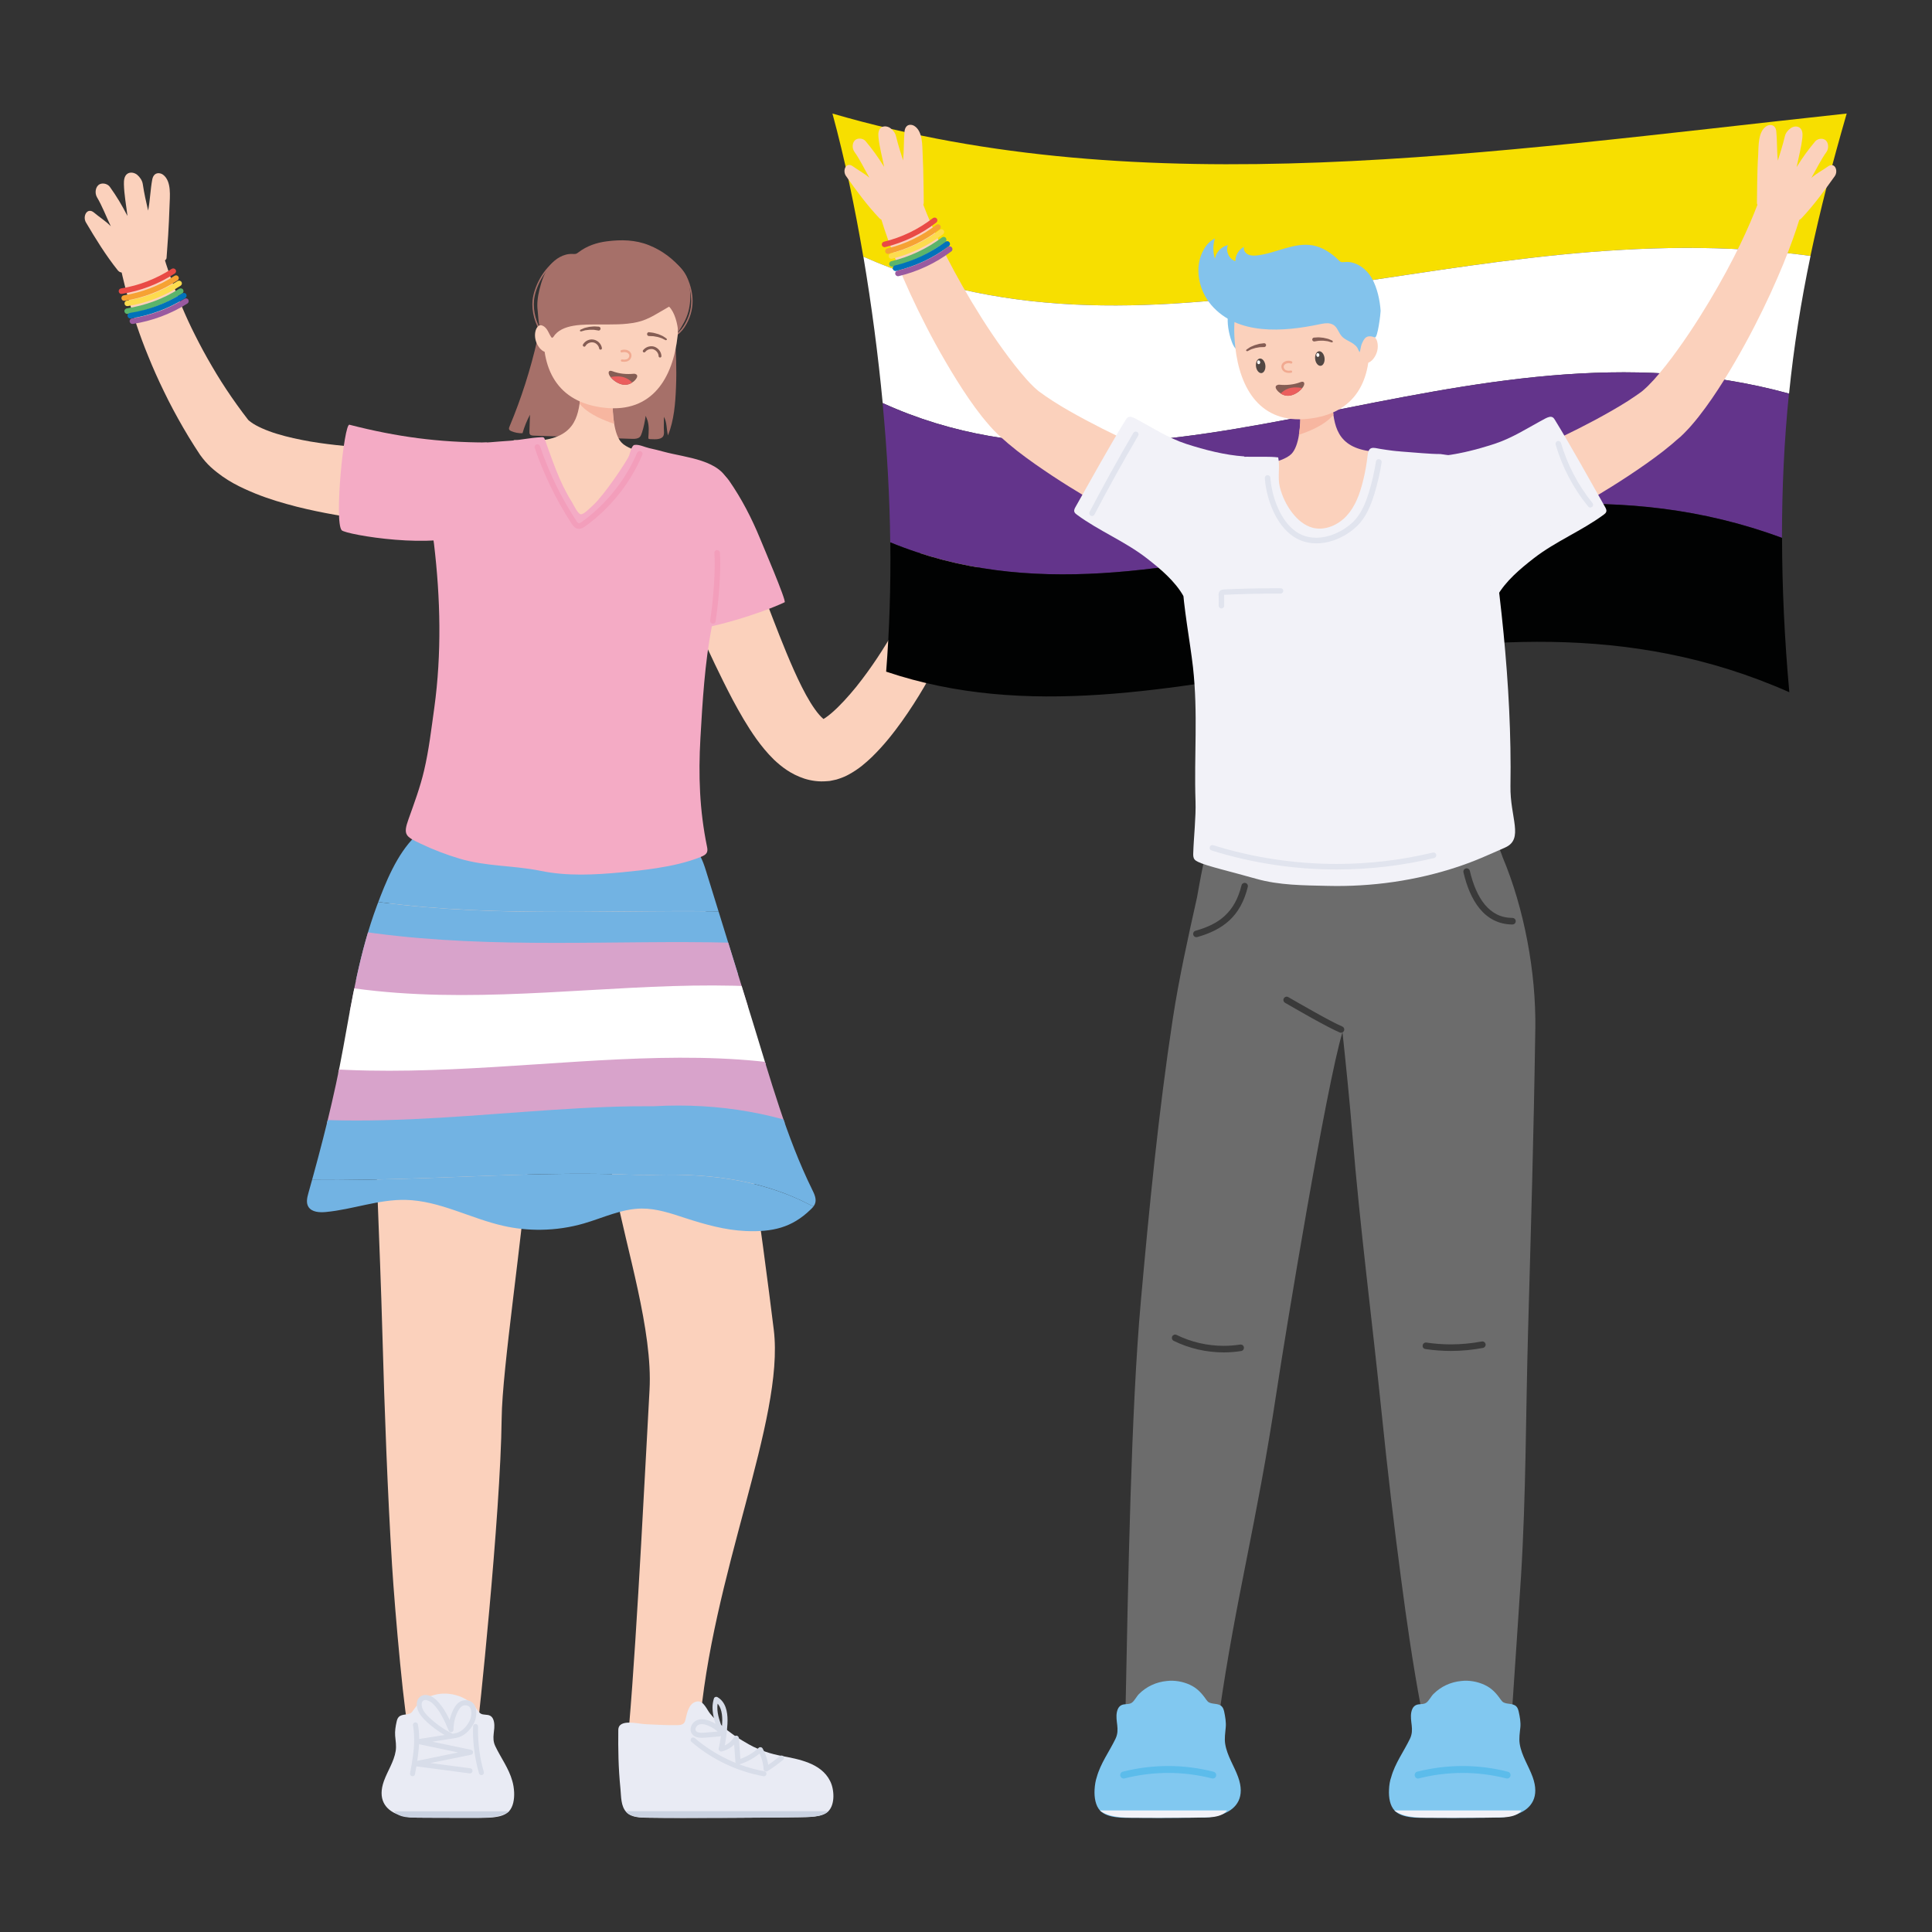 <?xml version="1.0" encoding="utf-8"?>
<!-- Generator: Adobe Illustrator 25.4.1, SVG Export Plug-In . SVG Version: 6.00 Build 0)  -->
<svg version="1.1" id="Capa_1" xmlns="http://www.w3.org/2000/svg" xmlns:xlink="http://www.w3.org/1999/xlink" x="0px" y="0px"
	 viewBox="0 0 2122 2122" style="enable-background:new 0 0 2122 2122;" xml:space="preserve">
<rect x="0" y="0" width="2122" height="2122" fill="#333333" stroke="none"/>
<style type="text/css">
	.st0{fill:#A67069;}
	.st1{fill:#FBD1BC;}
	.st2{clip-path:url(#SVGID_00000175284756466950040230000004695328423777538990_);fill:#72B3E3;}
	.st3{clip-path:url(#SVGID_00000175284756466950040230000004695328423777538990_);fill:#D8A3CB;}
	.st4{clip-path:url(#SVGID_00000175284756466950040230000004695328423777538990_);fill:#FFFFFF;}
	.st5{fill:#F7B6A0;}
	.st6{fill:#F4ABC5;}
	.st7{fill:#F1AA91;}
	.st8{fill:#855D54;}
	.st9{fill:#EB5E5D;}
	.st10{fill:#F39EBB;}
	.st11{fill:#E9EBF4;}
	.st12{fill:#CBD3E2;}
	.st13{fill:#D8DDE9;}
	.st14{fill:#E94A45;}
	.st15{fill:#F6A233;}
	.st16{fill:#FDDC4F;}
	.st17{fill:#5BB46B;}
	.st18{fill:#0072BA;}
	.st19{fill:#995AA0;}
	.st20{fill:#F7DF00;}
	.st21{fill:#FFFFFF;}
	.st22{fill:#63348B;}
	.st23{fill:#010202;}
	.st24{fill:#F2F2F8;}
	.st25{fill:#83C3EC;}
	.st26{fill:#6C6C6C;}
	.st27{fill:#3A3A3A;}
	.st28{fill:#524743;}
	.st29{fill:#81C8F0;}
	.st30{fill:#5CBCEB;}
	.st31{fill:#E1E4EE;}
</style>
<path class="st0" d="M734.7,285.4c8.8,5.9,15.5,12.2,19.5,21.9c3.2,7.8,4.9,15.5,5,23.2c0,9.4-2.6,18.7-8.6,28
	c-2.8,4.3-6.6,8-11.3,10.8l-0.3,1l1,0.3c5-2.9,9-6.7,11.9-11.2c6.1-9.4,8.8-19.1,8.8-28.8c0-7.9-1.8-15.9-5.1-23.8
	c-4.1-10.1-11.1-16.7-20-22.6l-1.1,0.2L734.7,285.4L734.7,285.4z"/>
<path class="st0" d="M613.2,284.1c-17,10.2-26.9,31.9-28.3,45.9c-0.1,1.4-0.2,2.9-0.2,4.3c0,12.8,4.9,26.6,13.2,36.1l1.1,0.1
	l0.1-1.1c-8-9.2-12.8-22.7-12.8-35.1c0-1.4,0.1-2.8,0.2-4.2c1.2-13.4,11.1-35,27.5-44.7l0.3-1L613.2,284.1L613.2,284.1z"/>
<path class="st0" d="M740.5,353.3l-150.3,19.6c-7.4,32.6-17.6,64.6-30.5,95.4c-0.5,1.1-0.9,2.3-0.5,3.3c0.4,1,1.4,1.5,2.3,1.9
	c3.9,1.7,8.2,2.5,12.4,2.3c2-7,4.8-13.9,8.2-20.3c-0.2,6.2-0.4,12.3-0.6,18.4c0,1.1-0.1,2.2,0.5,3.1c0.9,1.3,2.7,1.4,4.2,1.5
	c35.9,1.2,71.7,2.3,107.6,3.5c2.4,0.1,4.9,0.1,7.2-0.9c2.7-1.2,3.1-3.3,4.1-6c2-6,3.1-12.1,4.1-18.4c0.6,1.8,1.5,3.6,2.1,5.4
	c1.8,6.3,1.2,12.3,0.8,18.7l0.2,1.1l1.3,0.4c4.3,0,11.2,1.1,14.4-2.6c2-2.3,1.1-6.8,1.1-9.7c0.1-4.1,0.1-8.1,0.1-12.2
	c3.5,6.1,2.7,13.7,4.5,20.4c6.7-16.8,8.1-35.3,8.8-53.2c0.8-18.9,0-37.8-1.1-56.6C741.2,363.5,740.9,358.4,740.5,353.3z"/>
<path class="st1" d="M814.2,590.1c0,0,2.9,7.4,8.1,20.3c4.9,12.8,12,31.2,20.5,53.2c8.4,21.8,17.9,47.1,29.1,72.3
	c5.6,12.5,11.7,25.1,18.3,35.8c3.3,5.3,6.7,10.1,9.7,13.5c3,3.5,5.6,5.1,5.2,5.2c-0.1,0-1,0.1-1.5,0.2l-0.1,0l0,0
	c0.3,0-2.6,0.3-1.3,0.2l0.4,0l0.7-0.1l0.1,0c-0.6,0.1-1.2,0.2-1.8,0.4l-0.3,0.1c-0.2,0.1,0,0.2,0.5-0.1c2.3-0.8,7.2-4.2,11.6-8
	c9.2-7.9,18.5-18.3,27-28.7c16.9-21.1,31-43.1,41.9-62.3c10.9-19.3,18.6-36,23.5-47.7c4.8-11.7,7-18.4,7-18.4
	c4.5-14.2,19.6-22,33.8-17.5c13.7,4.3,21.4,18.6,17.9,32.3l-0.2,0.9c0,0-2.1,8.3-7,22.2c-4.8,13.9-12.5,33.2-23.4,55.4
	c-11,22.2-25,47.3-43.4,73.1c-9.3,12.9-19.4,25.9-32.8,39c-6.9,6.5-14.1,13.1-25.7,19.4c-2.9,1.6-6.3,3.1-10.2,4.4l-3.1,1
	c-1.5,0.4-3.1,0.7-4.6,1l-2,0.4l-0.4,0.1l-2,0.2l-1.6,0.1c-8.4,0.8-17.1-0.4-24.6-2.8c-15.2-5-25.4-13.3-33.3-20.7
	c-7.9-7.7-13.9-15.3-19.3-22.7c-10.6-14.9-18.6-29.2-26-42.9c-14.5-27.5-26-52.7-35.9-74.1c-9.8-21.1-18-38.8-23.8-51.1
	c-5.8-12.1-9.1-19.1-9.1-19.1l-0.1-0.2c-10.2-21.3-1.2-46.8,20.1-57c21.3-10.2,46.8-1.2,57,20.1
	C813.4,588.3,813.9,589.2,814.2,590.1z"/>
<path class="st1" d="M1009.3,598.7c1.1,7.9,2.3,15.9,3.4,23.8c0.1,0.8,0.2,1.6,0.7,2.2l1.4,1.1c4.3,2.5,9.9,3.8,14.6,5.5
	c10.7,3.8,21,3.8,32.2,3.9c1.4,0,2.8,0,4.2-0.5c2.8-1,4.4-3.9,5.8-6.6c9.3-17.2,18.3-33.4,26.7-50.4c3.4-6.9-2.6-17.1-9.8-10
	c-5.5,5.5-11.6,9.6-17.1,16.2c4.5-11.8,7.7-22.7,12.8-33c2.4-4.7,0.8-12-4.2-14c-3.8-1.5-8.8,0.3-10.9,3.8
	c-6.8,11.4-11.2,20.1-16.9,33.2c0.5-11.8,1.8-23.5,1.3-35c-0.2-4.1-0.9-8.8-4.4-11.1c-3.3-2.1-8-0.9-10.9,1.9
	c-2.8,2.8-5,6.5-5.3,10.5c-0.9,11.3-2.2,18.9-3.8,29.5c-3.1-11.6-4.3-23-7-33.6c-0.5-2.1-1.6-4.2-3.3-5.5c-2.6-1.9-6.5-1.1-8.9,1
	c-9.1,7.8-5.6,24.5-4.6,34.8C1006.4,577.4,1007.8,588.1,1009.3,598.7z"/>
<path class="st1" d="M186.2,226.3c0.3-10.3,2.5-27.2-7.1-34.4c-2.6-1.9-6.5-2.4-9-0.3c-1.7,1.4-2.5,3.6-2.9,5.7
	c-2,10.7-2.3,22.2-4.5,34c-2.4-10.4-4.2-18-5.9-29.2c-0.6-3.9-3.1-7.5-6.1-10.1c-3.1-2.5-7.8-3.4-11-1c-3.3,2.5-3.7,7.2-3.6,11.4
	c0.3,11.6,2.5,23.1,3.9,34.8c-6.6-12.7-11.6-21.1-19.3-31.9c-2.3-3.3-7.5-4.7-11.1-3c-4.8,2.3-5.8,9.7-3.1,14.3
	c5.8,9.8,9.8,20.5,15.2,31.9c-6-6.1-12.3-9.8-18.3-14.9c-7.6-6.5-13,4-9,10.7c10.7,18.1,21.7,36,34.8,52.4c1.3,1.6,2.6,2.5,4.7,2.6
	c11.2,0.5,22.9-2.3,33.2-6.8c4.5-2,10.1-3.8,14.1-6.6l1.3-1.2c0.4-0.7,0.5-1.5,0.5-2.3c0.6-8,1.1-16,1.7-24
	C185.3,247.8,185.9,237,186.2,226.3z"/>
<path class="st1" d="M849.9,1460.8c-11.5-93.9-42.6-324.9-66.1-422.2c-1.3-5.7-2.6-11.4-4.1-17c-4.5-16.9-7.2-34.1-11.1-51.1
	c-0.8-3.6-8.9-41.6-12.7-41.8c-84.1-3.3-168-9.7-251.7-19.1c-14.6-1.6-30.7-2.2-41.7,9c-10.8,11.1-17.6,23.2-22.4,37.6
	c-23.7,56.2-30.8,133-29.9,194.8c1.8,125.4,6.7,201.7,9.9,317.4c2.2,79.4,5.6,171.4,10.5,250.7c3,48.9,14.3,177.5,19.3,184.9
	c26.8,3.5,49,9.2,74-1.1c1.2-7.5,25.9-237.4,27.1-345.2c0.6-54.6,22.5-195.7,31-298.8c3.1-38,14.9-89.3,27.3-135.1
	c28.5,55.8,54.4,118.5,66.8,184.7c11.8,62.6,41,153.2,37.3,218.2c-3.5,61.8-13.6,266.5-22.3,367.1c-1.6,19.1,18.8,18.4,36.1,16.7
	c15.3-1.6,32.1,2.7,40.9-9.3C781,1730.3,861.9,1559.6,849.9,1460.8z"/>
<g>
	<defs>
		<path id="SVGID_1_" d="M594.3,1350.7c15.9-0.2,31.7-2.5,46.9-6.9c21.1-6.1,41.5-16.2,63.6-16.4c16.4-0.1,32.2,5.3,47.7,10.4
			c21.6,7,43.8,13.3,66.6,14.3c29,1.2,50.5-3.5,71.1-23.5c1.9-1.8,3.8-3.7,4.8-6.1c2.2-5.1-0.4-10.8-2.9-15.8
			c-28.5-57.9-46.2-122.6-65.2-183.9c-17.2-55.5-34.3-110.9-51.5-166.4c-3.3-10.6-8.1-24.7-19.7-29.3c-10.8-4.3-27.6,0.2-39.2-0.4
			c-53.3-2.7-106.6-6.5-159.7-11.4c-19.1-1.8-38.2-3.7-57.3-5.7c-15.2-1.6-32.1-2.2-43.5,9c-20.2,19.8-32.4,50.4-42,76.1
			c-18.8,50.4-27.5,103.4-37,155.9c-9.8,54.1-23.4,106.9-38.3,159.9c-1.4,5-2.7,10.7,0.1,15.1c3.7,5.8,12.2,6.3,19.2,5.6
			c29.5-2.8,58-14,87.7-13.3c37.4,0.9,71.2,20.5,107.6,28.6C566.6,1349.5,580.4,1350.9,594.3,1350.7z"/>
	</defs>
	<clipPath id="SVGID_00000036209095588615649110000006589537932353204653_">
		<use xlink:href="#SVGID_1_"  style="overflow:visible;"/>
	</clipPath>
	<path style="clip-path:url(#SVGID_00000036209095588615649110000006589537932353204653_);fill:#72B3E3;" d="M221.5,939.1
		c259.4,110.5,536,28.6,772.1,82.1c13-24.4,27.8-48.8,44.9-75.6c-265.1-10.3-547.4-11.4-834.8-109
		C211.9,869.7,217.7,904.8,221.5,939.1z"/>
	<path style="clip-path:url(#SVGID_00000036209095588615649110000006589537932353204653_);fill:#72B3E3;" d="M227,1038.3
		c244.4,99.3,513.3-15.1,732.8,56c9.7-24.8,20.9-48.9,33.8-73.1c-236.1-53.4-512.7,28.5-772.1-82.1
		C225.3,973.1,227.1,1006.4,227,1038.3z"/>
	<path style="clip-path:url(#SVGID_00000036209095588615649110000006589537932353204653_);fill:#D8A3CB;" d="M220.3,1072.3
		c244.4,99.3,513.3-15.1,732.8,56c9.7-24.8,20.9-48.9,33.8-73.1c-236.1-53.4-512.7,28.5-772.1-82.1
		C218.6,1007.1,220.4,1040.5,220.3,1072.3z"/>
	<path style="clip-path:url(#SVGID_00000036209095588615649110000006589537932353204653_);fill:#FFFFFF;" d="M221.8,1143.9
		c239,96.8,502.7-33.9,713.4,49.1c-29.2-11.5,53.8-80.7,24.6-89.1c-228-65.5-488.3,50.7-732.8-65.6
		C227,1075.2,225.2,1110.5,221.8,1143.9z"/>
	<path style="clip-path:url(#SVGID_00000036209095588615649110000006589537932353204653_);fill:#D8A3CB;" d="M206.4,1216.9
		c161.3,35.3,331.5,6.7,488.9,4.9c7.9-0.1,15.7-0.1,23.5-0.1c71.1-3.2,138.1,6.5,200.4,28.6c0.7-3.7,1.3-7.4,2.1-11
		c3.6-18.3,8.2-36.3,13.8-53.8c-210.8-65.7-474.4,33-713.4-34C218.3,1174.4,213.2,1196.1,206.4,1216.9z"/>
	<path style="clip-path:url(#SVGID_00000036209095588615649110000006589537932353204653_);fill:#72B3E3;" d="M181.1,1282.7
		c169,28.3,342.2,2,502.4,7.2c8,0.3,16,0.6,23.9,0.9c64.4-2.9,126.7,3.3,182.9,32.9c7.3,2.7,14.5,5.4,21.6,8.3
		c0.8-22.7,2.6-45.6,5.4-68.2c0.5-4.5,1.2-9,1.8-13.5C857,1223,790,1211.1,718.8,1215c-7.8,0-15.7,0-23.5,0.1
		c-157.4,2.3-327.7,37.5-488.9-6C199.6,1234.5,191.2,1258.7,181.1,1282.7z"/>
	<path style="clip-path:url(#SVGID_00000036209095588615649110000006589537932353204653_);fill:#72B3E3;" d="M145.5,1355.5
		c275.6-1.3,538.5-10.7,769,54.4c-2.7-24.4-3.3-51-2.5-77.9c-7.1-2.9-14.4-5.6-21.6-8.3c-56.3-29.5-118.6-35.7-182.9-32.9
		c-8-0.4-15.9-0.7-23.9-0.9c-160.3-5.2-333.5,21.1-502.4-7.2C171,1306.5,159.2,1330.1,145.5,1355.5z"/>
</g>
<path class="st1" d="M741.5,503.8c-1.1,10.1-14,20.9-19.3,30.1c-9.4,16.1-26.9,34.9-39.7,44.6c-21.9,16.5-41.3,14.5-63.8,3.7
	c-22.5-10.8-50-66.4-57.3-88.9c-0.9-2.8-1.5-6.4,0.8-8.3c0.9-0.8,2.1-1.7,3.3-1.6c57.8,5.5,67.6-17,71-39.5l0.1-0.6
	c1.1-7.3,1.5-14.5,2.6-20.9l36.3,3.9l-0.4,0.5l-0.1,0.2c-2,3.8-3,21.6-0.6,37.1l0.1,1l0.1,0.3c1.4,8.7,4,16.5,8.1,20.7
	C692.8,497.1,726.6,500.2,741.5,503.8z"/>
<path class="st5" d="M675.4,426.4l-0.4,0.5l-0.1,0.2c-2,3.8-3,21.6-0.6,37.1l0.1,1l0.1,0.3c-6.2-2.1-12.3-4.5-18.2-7.4
	c-6.9-3.5-14.2-8.1-19-13.8l-0.8-1c1.1-7.3,1.5-14.5,2.6-20.9L675.4,426.4z"/>
<path class="st6" d="M721.4,953.5c-12.8,2-25.8,3.4-38.5,4.6c-29.7,2.8-59.9,4.4-89.1-1.6c-29.7-6.1-59.6-4.6-89.3-13.5
	c-14.7-4.4-29-9.9-42.8-16.5c-16.2-7.7-19.2-9.5-13-26.8c6.3-17.6,12.8-35.1,17.1-53.4c5.3-22.5,8-46,11.2-68.8
	c8.2-59.7,6.8-120.3-0.3-180c-2.9-24-14.7-55.5-6.6-78.5c8-22.7,25-32.3,48.9-32.3c12.3,0,27.7-1.8,39.8-2.5
	c13.2-0.8,22.8-3.4,35.9-4c0.8,0,1.6-0.1,2.3,0.3c0.8,0.5,1.2,1.4,1.5,2.3c7.5,20.7,16,47.2,29.3,68c1.8,2.8,6.5,13.3,9.9,14
	c3.4,0.7,11.2-7.7,13.7-9.9c12.3-11.1,37.4-48.8,39.6-54.6c0.9-2.3,2.7-11.1,5.8-11.6c5.2-0.8,11.2,2.4,16.2,3.5
	c5.4,1.2,10.8,2.5,16.2,4c23.8,6.5,63.4,8.6,71.7,35.4c16.1,51.7-9.4,106.3-19.2,157.1c-7.6,39.6-10.1,81.9-12.4,122.1
	c-2.3,40.7-1,78.8,7.2,118.9c0.4,2,0.8,4.2,0.1,6.1c-1,2.8-4.1,4.3-6.9,5.4C754.2,947.4,737.9,950.9,721.4,953.5z"/>
<path class="st1" d="M599.8,357.3c-2.5-1.5-6.1-1-8.3,0.7c-2.2,1.7-3.1,4.2-3.6,6.8c-0.9,5.2,0.3,10.8,3.4,15.5
	c1.5,2.4,3.6,4.6,6.3,5.9l0.6,0.1l0.2-0.3c0.9-6.2,1.9-12.4,2.8-18.6L599.8,357.3z"/>
<path class="st1" d="M744.3,368.7c-5.1,46.7-28.1,84.8-80,79.2c-53.1-5.7-70.5-43.7-66.9-90.5c3.6-46.9,39.5-83.5,80-79.2
	C724.1,283.1,751.3,304.2,744.3,368.7z"/>
<path class="st0" d="M603.7,367.3c-1.4-2.6-2.5-5.3-4.6-7.4c-1.8-1.8-4.2-3.1-6.7-2.8c-0.7,0.1-1.6-14-1.8-15.4
	c-1.1-8,0-15.8,1.9-23.6c2.3-9.4,5.4-18.8,11.4-26.4c6-7.6,15.2-13.2,24.9-12.8c1.3,0.1,2.5,0.2,3.7-0.1c1.2-0.4,2.3-1.2,3.3-2
	c8.7-6.6,19.5-10.3,30.4-11.7c16-2.1,31.8-1.8,46.8,4.3c14.2,5.7,26.8,15.1,36.4,27.1c9.6,11.9,10.5,31.3,6.7,45.6
	c-2.2,8.4-6.5,15.4-11.2,22.7c-0.6-8.9-3.7-21.7-10-28c-11.5,6.4-22.1,14.2-35,17c-14,3.1-28.2,2.5-42.5,2.6
	c-15.5,0.1-40.6-1.1-49.7,13.8l-1.2,0.9l-0.9-0.6C604.9,369.5,604.3,368.4,603.7,367.3z"/>
<path class="st7" d="M683.2,387.1c0.9-0.3,1.8-0.4,2.6-0.4c0.9,0,1.9,0.2,2.7,0.5c1.7,0.8,2.7,2,2.7,3.5c0,0.5-0.1,1-0.4,1.6
	l1.1,0.5l-1.1-0.5c-0.5,1.1-1.2,1.7-2.1,2.1c-0.9,0.4-2,0.6-3.2,0.6c-0.7,0-1.5-0.1-2.2-0.2c-0.7-0.1-1.3,0.4-1.4,1
	c-0.1,0.7,0.4,1.3,1,1.4c0.8,0.1,1.6,0.2,2.5,0.2c1.4,0,2.9-0.2,4.3-0.9c1.4-0.6,2.6-1.7,3.3-3.4l0,0c0.4-0.9,0.6-1.7,0.6-2.6
	c0-2.6-1.8-4.8-4.2-5.8c-1.2-0.5-2.4-0.7-3.6-0.7c-1.2,0-2.3,0.2-3.4,0.5c-0.7,0.2-1,0.9-0.8,1.6C681.8,387,682.5,387.3,683.2,387.1
	L683.2,387.1z"/>
<path class="st8" d="M713,364.9c0,0,1.2,0.2,3.1,0.4c1.8,0.1,4.5,1.1,7,1.7c2.4,1.1,4.8,1.8,6.4,3.1c1.6,1.1,2.7,1.8,2.7,1.8
	l0.3,1.4l-1.3,0.4l-0.2-0.1c0,0-1-0.5-2.6-1.3c-1.4-1-3.9-1.4-6.1-2.2c-2.4-0.3-4.4-1-6.3-0.9c-1.9,0-3.1-0.1-3.1-0.1h-0.1
	c-1.2,0-2.1-1-2.1-2.2c0-1.2,1-2.1,2.2-2.1L713,364.9z"/>
<path class="st8" d="M657.1,363c0,0-1.2-0.2-3.1-0.5c-1.9-0.5-4-0.2-6.4-0.3c-2.3,0.4-4.8,0.3-6.4,1c-1.7,0.5-2.8,0.8-2.8,0.8
	l-0.3,0.1l-1.3-0.7l0.6-1.2c0,0,1.2-0.5,3-1.3c1.8-1,4.3-1.2,6.9-1.9c2.6-0.2,5.4-0.7,7.2-0.4c1.9,0.1,3.1,0.2,3.1,0.2
	c1.2,0.1,2.1,1.1,2,2.3c-0.1,1.2-1.1,2.1-2.3,2L657.1,363L657.1,363z"/>
<path class="st8" d="M698.2,410.9c3.7,1.5,0.6,5.7-2.1,8c-3,2.5-6.7,4-10.7,3.7c-5.8-0.4-12.3-4.7-15.5-9.4
	c-2.5-3.7-1.7-7.2,2.7-5.5c7.6,2.9,15.5,3.6,23.7,2.8C697.1,410.4,697.7,410.7,698.2,410.9z"/>
<path class="st9" d="M686.4,414.8c-4.8-1.8-10.4-1.7-15.7-0.7c3.4,4.3,9.4,8.1,14.8,8.5c3.3,0.2,6.3-0.7,8.9-2.5
	C692.1,417.8,689.4,415.9,686.4,414.8z"/>
<path class="st8" d="M708.7,386.5c1.5-2,4.1-3.2,6.7-3.2c0.8,0,1.6,0.1,2.3,0.4l0,0c3.1,1,5.6,4.2,5.7,7.5c0,0.8,0.7,1.5,1.6,1.5
	c0.8,0,1.5-0.7,1.5-1.6c-0.2-4.6-3.4-8.8-7.8-10.3l0,0c-1.1-0.4-2.2-0.5-3.3-0.5c-3.5,0-6.9,1.6-9.1,4.4c-0.5,0.7-0.4,1.6,0.3,2.1
	C707.2,387.3,708.2,387.2,708.7,386.5L708.7,386.5z"/>
<path class="st8" d="M643,380.1c1.4-2.5,4.3-4.1,7.2-4.1l1.3,0.1l0,0c3.2,0.5,6.1,3.4,6.6,6.7c0.1,0.8,0.9,1.4,1.8,1.2
	c0.8-0.1,1.4-0.9,1.2-1.8c-0.8-4.6-4.5-8.3-9.1-9.2l0,0c-0.6-0.1-1.3-0.2-1.9-0.2c-4,0-7.8,2.1-9.8,5.6c-0.4,0.7-0.2,1.7,0.6,2.1
	C641.6,381.1,642.5,380.8,643,380.1L643,380.1z"/>
<path class="st6" d="M750.1,513.3c-24.7,8.1-36.8,26.3-33.3,52c5.1,37,22.4,88.5,34,127.3c28.9-1.3,84.6-18.7,111-31.1
	c2.4-1.1-24.7-64.2-27-70c-9.1-22.2-20.3-43.9-34-63.6C790.2,512.6,767.3,507.6,750.1,513.3z"/>
<path class="st1" d="M482.3,577.2c0,0-1.8-0.1-5.3-0.2c-3.7-0.2-9-0.5-15.9-0.8c-13.6-0.8-32.9-2.3-56.1-5.2
	c-23.1-3-50.1-7.2-79.2-14.5c-14.6-3.8-29.7-8.1-45.3-14.4c-15.6-6.5-31.9-13.7-48.7-28.8c-4.2-3.8-8.3-8.5-12.1-13.8l-6.3-9.7
	c-4.4-6.9-8.4-13.5-12.2-20.1c-7.7-13.3-14.8-26.6-21.1-39.7c-6.4-13.1-12.1-25.9-17.1-38.3c-5.1-12.3-9.4-24.1-13.1-35.1
	c-3.7-11-6.9-21.2-9.4-30.3c-2.7-9-4.5-17.1-6.1-23.6c-1.6-6.6-2.6-11.8-3.4-15.3c-0.8-3.6-1.2-5.4-1.2-5.4
	c-2.8-13,5.5-25.8,18.6-28.6c12.4-2.6,24.6,4.7,28.1,16.7l0.3,0.9c0,0,0.5,1.7,1.4,4.9c1,3.2,2.2,7.9,4.1,13.7
	c2,5.9,4.2,13,7.2,21.1c2.9,8.1,6.5,17.1,10.6,26.9c4.1,9.7,8.9,20.2,14.4,31c5.4,10.8,11.5,22.1,18.2,33.5
	c6.6,11.4,13.9,22.9,21.7,34.2c3.9,5.7,8,11.3,11.9,16.6l6.4,8.4c0.7,0.5,1.5,1.4,3,2.4c5.7,4.3,16.9,9.3,28.5,12.8
	c11.7,3.6,24.5,6.3,37,8.5c25.2,4.2,49.7,6.1,70.8,7.1c21.1,1,38.7,0.9,51,0.6c6.1-0.2,10.9-0.3,14.2-0.4c3.5-0.1,5.3-0.2,5.3-0.2
	c23.6-0.9,43.5,17.5,44.4,41c0.9,23.6-17.4,43.5-41,44.4C484.6,577.2,483.4,577.2,482.3,577.2z"/>
<path class="st6" d="M547.4,544.6c-4.6,16.5-16.2,31-32,40.1c-34.6,19.8-135.6,2.6-140.1-2.3c-8.4-9.3,2.5-117.5,8.5-115.9
	c53,13.6,98.4,19.4,150.7,19.5c2.6,0,10.5,20.9,11.5,23.7C550.4,521.5,550.5,533.5,547.4,544.6z"/>
<path class="st10" d="M699.8,497.3c-12.9,30.2-34.2,56.8-60.9,76c-1.3,1-2.4,1.5-2.9,1.4v0.6l0-0.6h0v0.6l0-0.6l-0.4,0l0.1,3.1
	l0.2-3c-0.3,0-0.7-0.2-1.3-0.7c-0.6-0.5-1.2-1.4-1.8-2.4c-16.6-25.4-30-52.9-39.7-81.7c-0.5-1.6-2.3-2.4-3.9-1.9
	c-1.6,0.5-2.4,2.3-1.9,3.9c10,29.2,23.6,57.2,40.4,83c0.7,1.1,1.6,2.3,2.8,3.5c1.2,1.1,2.9,2.2,5,2.3l0.3,0l0-1.5l0,1.5h0.1l0-1.5
	l0,1.5l0.3,0c3-0.1,5-1.6,6.4-2.6c27.6-19.8,49.6-47.3,62.9-78.6c0.7-1.5-0.1-3.3-1.6-4C702.2,495.1,700.4,495.8,699.8,497.3
	L699.8,497.3z"/>
<path class="st10" d="M786,682.5c2.6-16.9,5.1-43.2,5.1-63.1c0-4.5-0.1-8.7-0.4-12.4c-0.1-1.7-1.6-2.9-3.3-2.8
	c-1.7,0.1-2.9,1.6-2.8,3.3c0.3,3.5,0.4,7.5,0.4,11.9c0,19.4-2.4,45.6-5,62.1c-0.3,1.7,0.9,3.2,2.5,3.5
	C784.2,685.3,785.7,684.2,786,682.5L786,682.5z"/>
<path class="st11" d="M564.7,1968.6c0.3,7.7-1,15.9-5.7,20.9c-7.6,7.9-24.4,7-34.3,7.1c-7.9,0-15.8,0-23.3,0
	c-11.2,0-22.4,0-33.6-0.1c-4.2,0-7.8-0.1-10.8-0.1c-0.6,0-1.2,0-1.9,0c-6.7-0.3-13-1.5-18.5-3.6c-13.9-5.4-21.9-17.2-14.9-36.7
	c4-11.1,11-21.1,12.9-32.9c0.9-5.7-0.1-11.2-0.6-16.8c-0.4-4.9,0.5-10.5,1.6-15.3c0.4-1.9,1-3.9,2.4-5.3c3.8-3.8,10.3-1.6,14-4.9
	c0.6-0.5,1-1.1,1.4-1.8c4.6-6.5,9-11.6,16.4-14.9c7-3.2,15.3-4.7,23-3.8c10.6,1,20.2,5.4,27.8,12.9c2.5,2.5,4.4,6.8,7.2,8.7
	c3,2,7.4,0.7,10.6,2.5c2.5,1.4,3.7,4.1,4.2,6.9c1.7,9.3-3.2,16.8,1.4,26.5c6.1,12.8,14.9,24.4,18.7,38.3
	C563.7,1959.5,564.5,1964,564.7,1968.6z"/>
<path class="st12" d="M559.4,1989.3c-8.7,6.6-21.9,7.2-34.7,7.3c-7.9,0-15.8,0-23.3,0c-12.8,0-24.4,0-33.6-0.1
	c-4.2,0-7.8-0.1-10.8-0.1c-0.6,0-1.2,0-1.9,0c-5.9-0.1-13.3-0.4-18.5-3.6c-1.2-0.7-2.2-1.5-3.1-2.5l-0.6-0.8H559.4z"/>
<path class="st13" d="M516.7,1942.2c-20-2.6-40-5.3-60-7.9l-0.4,2.7l0.5,2.7c20.2-4.1,40.4-8.3,60.6-12.4c1.3-0.3,2.2-1.4,2.2-2.7
	c0-1.3-0.9-2.4-2.2-2.7c-19.1-4-38.2-8-57.2-12l-0.6,2.7l0.4,2.7c13.4-2.1,26.7-4.2,40.1-6.3c9.6-1.5,16.2-8.4,20.4-16.3
	c1.7-3.2,2.7-7.3,2.7-11.4c0-3.3-0.6-6.6-2.5-9.3c-1.9-2.8-5.3-4.6-9.4-4.6l-1.5,0.1l0.3,2.7l-0.2-2.7c-3,0.3-5.5,1.8-7.4,3.6
	c-1.9,1.9-3.3,4.1-4.4,6.2c-3.5,6.9-5.3,14.6-5.3,22.4h2.7l2.5-1.1c-4.6-10.8-9.5-22.2-18.4-31.1c-3.1-3.1-7.5-5.8-12.3-5.9
	c-2.1,0-4.4,0.7-6.2,2.3l0,0c-2.5,2.2-3.4,5.3-3.4,8.1c0,0.7,0.1,1.4,0.2,2.2l2.7-0.4l-2.7,0.4c1,6.9,5.7,12.1,10.2,16.4
	c7.7,7.3,16.6,13.4,26.2,18.2c1.3,0.7,3,0.1,3.6-1.2c0.7-1.3,0.1-3-1.2-3.6c-9.1-4.5-17.6-10.4-24.9-17.3c-4.3-4-7.9-8.4-8.6-13.2
	l0-0.1l-0.1-1.3c0-1.8,0.6-3.2,1.5-4l0,0c0.8-0.6,1.5-0.9,2.6-0.9c2.4-0.1,6.2,1.9,8.5,4.3c7.9,7.9,12.6,18.6,17.2,29.4
	c0.5,1.2,1.8,1.8,3,1.6c1.3-0.3,2.2-1.4,2.2-2.7c0-7,1.6-13.8,4.7-19.9c0.9-1.8,2-3.5,3.3-4.8c1.3-1.3,2.6-2,4.1-2.1l0.1,0l0.9,0
	c2.7,0.1,3.9,0.9,4.9,2.3c1,1.4,1.6,3.7,1.6,6.2c0,3.2-0.9,6.7-2.1,8.9c-3.8,7.1-9.1,12.3-16.4,13.5c-13.4,2.1-26.7,4.2-40.1,6.3
	c-1.3,0.2-2.3,1.3-2.3,2.6c0,1.3,0.9,2.5,2.2,2.7c19.1,4,38.2,8,57.2,12l0.6-2.7l-0.5-2.7c-20.2,4.1-40.4,8.2-60.6,12.4
	c-1.3,0.3-2.2,1.4-2.2,2.8c0,1.3,1,2.4,2.4,2.6c20,2.6,40,5.3,60,7.9c1.5,0.2,2.8-0.8,3-2.3C519.2,1943.7,518.2,1942.4,516.7,1942.2
	L516.7,1942.2z"/>
<path class="st13" d="M453.6,1895c0.9,5.1,1.3,10.2,1.3,15.4c0,12.3-2.2,24.8-4.5,37.3c-0.3,1.5,0.7,2.9,2.2,3.2
	c1.5,0.3,2.9-0.7,3.2-2.2c2.2-12.5,4.5-25.3,4.6-38.3c0-5.5-0.4-10.9-1.4-16.4c-0.3-1.5-1.7-2.4-3.2-2.2
	C454.3,1892.1,453.3,1893.5,453.6,1895L453.6,1895z"/>
<path class="st13" d="M519.6,1896.1c0,1.5-0.1,3-0.1,4.5c0,15.9,2.2,31.8,6.6,47.1c0.4,1.4,1.9,2.3,3.4,1.9c1.4-0.4,2.3-1.9,1.9-3.4
	c-4.3-14.9-6.4-30.2-6.4-45.6c0-1.4,0-2.9,0.1-4.3c0-1.5-1.1-2.7-2.6-2.8C520.9,1893.4,519.6,1894.6,519.6,1896.1L519.6,1896.1z"/>
<path class="st11" d="M909.5,1989.7c-6.9,6.7-22.9,6-31.8,6.3c-13.2,0.3-131.8,1.2-166.3,0.5c-7.4-0.1-18-0.1-23.5-6.2
	c-6.1-6.6-5.6-17.1-6.4-25.2c-2.4-23.9-2.6-43.6-2.4-64.9c0.1-13,21.9-6.7,30.4-6.4c11.4,0.5,22.7,1.2,34.1,1c2.8,0,6-0.3,7.8-2.5
	c0.9-1.1,1.3-2.6,1.6-4.1c1.7-7.3,3.9-18.8,13.5-19.5c6.4-0.4,9.9,9.1,13.5,13.5c7.6,9.2,16.5,16.9,26.1,23.6c3,2.1,6.1,4.1,9.2,5.9
	c2.3,1.4,4.6,2.7,7,4.1c3.1,1.8,6.4,3.4,9.7,4.8c2.6,1.2,5.3,2.2,8,3.1c3.3,1.2,6.7,2.2,9.9,3c2.7,0.7,5.5,1.3,8.1,1.8
	c18.8,3.6,43.9,7.8,53.7,27.6C916.3,1964.9,917.6,1982,909.5,1989.7z"/>
<path class="st12" d="M687.3,1989.3l0.6,0.9c5.5,6,16.1,6,23.5,6.2c34.5,0.7,153.1-0.1,166.3-0.5c8.9-0.3,24.9,0.4,31.8-6.3l0.3-0.3
	H687.3z"/>
<path class="st13" d="M759.5,1913.2c22.4,19.3,50,32.4,79.1,37.7c1.5,0.3,2.9-0.7,3.2-2.2c0.3-1.5-0.7-2.9-2.2-3.2
	c-28.1-5.1-54.8-17.9-76.5-36.5c-1.2-1-2.9-0.9-3.9,0.3C758.2,1910.5,758.3,1912.3,759.5,1913.2L759.5,1913.2z"/>
<path class="st13" d="M856.5,1928.8c-5.2,4.4-10.7,8.4-16.5,12.1l1.5,2.3l2.8-0.2c-0.5-7.9-2.8-15.7-6.7-22.6
	c-0.4-0.7-1.1-1.2-2-1.4c-0.8-0.1-1.7,0.1-2.3,0.7c-6.6,6.1-14.7,10.7-23.4,13.3l0.8,2.7l2.8-0.2c-0.7-8.9-1.3-17.7-2-26.6
	c-0.1-1.2-1-2.2-2.1-2.5c-1.2-0.3-2.4,0.3-3,1.3c-3.1,5.4-8.6,9.4-14.7,10.9l0.6,2.7l2.7,0.6c2.1-9.4,3.5-18.9,4-28.6
	c0.1-1.3,0.1-2.5,0.1-3.8c0-4.7-0.5-9.7-2.1-14.2c-1.6-4.5-4.4-8.6-8.9-11.2c-0.7-0.4-1.6-0.5-2.4-0.2c-0.8,0.3-1.4,0.9-1.6,1.7
	c-1,3.3-1.5,6.6-1.5,9.9c0,9.3,3.4,18.5,6.6,26.8l2.6-1l1.9-2c-3.9-3.7-8.4-6.7-13.3-8.8l0,0c-2.8-1.2-6-2.1-9.3-2.2
	c-1.9,0-3.8,0.3-5.7,1.1l0,0c-4,1.8-6.8,5.7-6.9,10.1c0,1.6,0.4,3.3,1.4,4.7l0,0c1.3,1.9,3.2,3.1,5.1,3.7c1.9,0.6,3.9,0.8,5.7,0.8
	c1.2,0,2.3-0.1,3.3-0.1h0c5.5-0.5,11-0.9,16.4-1.4c1.5-0.1,2.7-1.5,2.5-3c-0.1-1.5-1.5-2.7-3-2.5c-5.5,0.5-11,0.9-16.4,1.4h0
	c-1,0.1-1.9,0.1-2.9,0.1c-1.5,0-2.9-0.2-4-0.5c-1.1-0.4-1.7-0.8-2.2-1.6l0,0c-0.3-0.5-0.5-1-0.5-1.7c-0.1-1.8,1.6-4.3,3.5-5l0,0
	c1-0.5,2.2-0.7,3.5-0.7c2.2,0,4.8,0.7,7.1,1.7l0,0c4.3,1.8,8.2,4.4,11.6,7.7c0.9,0.9,2.4,1,3.5,0.3c1.1-0.7,1.5-2.1,1-3.3
	c-3.2-8.2-6.3-16.8-6.2-24.7c0-2.8,0.4-5.5,1.2-8.2l-2.6-0.8l-1.4,2.4c3.1,1.7,5.1,4.5,6.4,8.2c1.3,3.6,1.8,8,1.8,12.3
	c0,1.2,0,2.4-0.1,3.5c-0.5,9.3-1.8,18.6-3.8,27.6c-0.2,0.9,0.1,1.9,0.8,2.6c0.7,0.7,1.7,0.9,2.6,0.7c7.5-1.8,14.2-6.7,18.2-13.5
	l-2.4-1.4l-2.8,0.2c0.7,8.9,1.3,17.7,2,26.6c0.1,0.8,0.5,1.6,1.2,2.1c0.7,0.5,1.5,0.6,2.4,0.4c9.5-2.8,18.3-7.8,25.6-14.5l-1.9-2
	l-2.4,1.4c3.5,6.2,5.6,13.1,6,20.2c0.1,1,0.6,1.8,1.5,2.3c0.9,0.4,1.9,0.4,2.7-0.1c6-3.8,11.7-7.9,17.2-12.5c1.2-1,1.3-2.7,0.3-3.9
	C859.4,1928,857.7,1927.9,856.5,1928.8L856.5,1928.8z"/>
<path class="st14" d="M188.6,295.3c-16.8,10.9-35.9,18.3-55.7,21.5c-1.7,0.3-2.8,1.8-2.5,3.5c0.3,1.7,1.8,2.8,3.5,2.5
	c20.7-3.3,40.6-11,58.1-22.4c1.4-0.9,1.8-2.8,0.9-4.2C191.9,294.8,190,294.4,188.6,295.3L188.6,295.3z"/>
<path class="st15" d="M191.7,302.9c-16.8,11-35.9,18.3-55.8,21.5c-1.7,0.3-2.8,1.8-2.5,3.5c0.3,1.7,1.8,2.8,3.5,2.5
	c20.7-3.3,40.6-11,58.1-22.4c1.4-0.9,1.8-2.8,0.9-4.2C195,302.4,193.1,302,191.7,302.9L191.7,302.9z"/>
<path class="st16" d="M195,308.7c-16.8,11-35.9,18.3-55.7,21.5c-1.7,0.3-2.8,1.8-2.5,3.5c0.3,1.7,1.8,2.8,3.5,2.5
	c20.6-3.3,40.6-11,58.1-22.4c1.4-0.9,1.8-2.8,0.9-4.2C198.3,308.2,196.4,307.8,195,308.7L195,308.7z"/>
<path class="st17" d="M196.8,317.2c-17.3,11-37.1,18.3-57.5,21.5c-1.7,0.3-2.9,1.8-2.6,3.5c0.3,1.7,1.8,2.8,3.5,2.6
	c21.3-3.3,41.8-11,59.9-22.4c1.4-0.9,1.9-2.8,1-4.3C200.2,316.7,198.3,316.3,196.8,317.2L196.8,317.2z"/>
<path class="st18" d="M200.3,322.2c-17.3,11-37.1,18.3-57.6,21.5c-1.7,0.3-2.9,1.8-2.6,3.5c0.3,1.7,1.8,2.8,3.5,2.6
	c21.3-3.3,41.9-11,59.9-22.4c1.4-0.9,1.9-2.8,1-4.3C203.7,321.7,201.8,321.3,200.3,322.2L200.3,322.2z"/>
<path class="st19" d="M202.6,328.2c-17.4,11-37.1,18.3-57.6,21.5c-1.7,0.3-2.9,1.8-2.6,3.5c0.3,1.7,1.8,2.8,3.5,2.6
	c21.3-3.3,41.8-11,59.9-22.4c1.4-0.9,1.9-2.8,1-4.3C206,327.7,204.1,327.3,202.6,328.2L202.6,328.2z"/>
<path class="st20" d="M948.2,281.9c323,143.4,667.3-52.1,1040.3-0.8c10.6-50.3,23.8-100.9,39.8-156.4c-400.9,43.3-770.4,100-1114,0
	C927.8,174.2,939,228,948.2,281.9z"/>
<path class="st21" d="M969.5,442.7c310.1,141.4,639.2-108.2,995.5-10.4c5.2-51.3,13.1-101.1,23.6-151.2
	c-373.1-51.3-717.3,144.2-1040.3,0.8C957.4,335.9,964.5,390,969.5,442.7z"/>
<path class="st22" d="M977.8,595.7c305.3,125.3,629.1-134.9,979.4-4.9c0-54.7,2.5-107.4,7.7-158.5
	c-356.3-97.8-685.4,151.8-995.5,10.4C974.4,495.3,977.2,546.5,977.8,595.7z"/>
<path class="st23" d="M973.3,737.7c308.6,104,636.8-134.7,992,22.6c-5.3-58.3-7.9-114.9-8-169.5c-350.3-129.9-674.2,130.2-979.4,4.9
	C978.4,644.9,976.9,692.1,973.3,737.7z"/>
<path class="st1" d="M1930,199.9c-0.1,7.5-0.2,15-0.3,22.4c0,0.8,0,1.5,0.3,2.2l1.1,1.2c3.6,2.9,8.6,5,12.7,7.2
	c9.2,5,19.9,8.4,30.4,8.8c2,0.1,3.3-0.7,4.6-2.1c13.4-14.3,25-30.1,36.4-46.1c4.2-5.9,0-16.1-7.6-10.6c-5.9,4.3-12.1,7.2-18.1,12.5
	c5.8-10.2,10.4-19.8,16.6-28.5c2.9-4,2.4-11-1.8-13.5c-3.3-1.9-8.1-1-10.6,1.9c-7.9,9.5-13.3,16.9-20.4,28.2
	c2.2-10.8,5.1-21.4,6.3-32.1c0.4-3.8,0.4-8.3-2.5-10.8c-2.8-2.5-7.3-2-10.3,0.2c-3,2.1-5.6,5.3-6.4,8.9c-2.5,10.3-4.8,17.2-7.7,26.7
	c-1.2-11.1-0.7-21.9-1.7-32c-0.2-2-0.8-4.1-2.3-5.5c-2.1-2.1-5.8-2-8.4-0.4c-9.5,5.9-8.7,21.8-9.2,31.5
	C1930.4,179.8,1930.2,189.8,1930,199.9z"/>
<path class="st1" d="M1615.5,522.8c0,0,7-2.8,19.2-7.6c11.8-4.7,29.1-11.9,49.4-20.9c20.3-9.1,43.9-20.2,68-33.1
	c12-6.5,24.3-13.4,35.8-20.7c2.8-1.9,5.6-3.7,8.4-5.6l4-2.8l2-1.4l0.5-0.4l0.2-0.2c-0.3,0.2,0.7-0.6-0.5,0.5l0.1-0.1l1.1-0.9
	l2.1-1.8l1.1-1c0.7-0.5,1.9-1.8,3-2.8c2.2-2.2,4.4-4.5,6.7-7c9-10,17.9-21.5,26.2-33.1c8.4-11.6,16.3-23.5,23.7-35.2
	c14.8-23.4,27.5-46,37.6-65.7c10.1-19.7,17.5-36.5,22.3-48.3c4.8-11.8,7.2-18.6,7.2-18.6c4.4-12.6,18.2-19.2,30.7-14.8
	c12.1,4.2,18.7,17,15.3,29.2l-0.1,0.4c0,0-2.2,7.8-6.6,21c-4.5,13.3-11.3,31.9-20.8,53.6c-9.4,21.7-21.3,46.6-35.5,72.5
	c-7.1,13-14.8,26.3-23.1,39.6c-8.4,13.4-17.3,26.7-27.9,40.2c-2.7,3.4-5.4,6.7-8.5,10.2c-1.6,1.8-2.9,3.3-5,5.4l-2.9,3l-2.1,2l-1,1
	l-1.9,1.6l-2.5,2.1l-4.9,4.3c-3.3,2.6-6.5,5.3-9.7,7.9c-13,10.1-25.8,18.9-38.3,27.2c-25,16.5-48.7,30.3-69.3,41.9
	c-20.6,11.6-37.8,20.6-50.3,27c-12.1,6.1-19.1,9.6-19.1,9.6c-21.1,10.6-46.8,2.1-57.4-19c-10.6-21.1-2.1-46.8,19-57.4
	c1.2-0.6,2.3-1.1,3.5-1.6L1615.5,522.8z"/>
<path class="st24" d="M1644.3,654.8c9.3-16.5,25.4-30,40.3-41.6c24.1-18.7,52.7-30.1,76.8-47.9c1.2-0.9,2.4-1.8,2.8-3.2
	c0.6-1.8-0.4-3.7-1.3-5.3c-18.1-31.9-35.9-64.3-55-95.5c-0.6-1-1.3-2.1-2.3-2.8c-2.4-1.6-5.6-0.2-8.2,1.1
	c-18.7,9.9-36.1,21.5-56.2,28c-20.1,6.5-42.5,12.3-63.7,13.7C1577.8,509,1574.8,593.7,1644.3,654.8z"/>
<path class="st1" d="M1013.4,169.8c-0.5-9.6,0.3-25.6-9.2-31.5c-2.6-1.6-6.3-1.8-8.4,0.4c-1.4,1.4-2.1,3.5-2.3,5.5
	c-1,10.1-0.5,20.8-1.6,32c-3-9.5-5.3-16.5-7.8-26.7c-0.9-3.6-3.4-6.8-6.4-8.9c-3-2.1-7.5-2.6-10.3-0.2c-2.9,2.6-2.9,7-2.5,10.8
	c1.1,10.7,4.1,21.3,6.2,32.1c-7.1-11.3-12.4-18.7-20.3-28.2c-2.4-2.9-7.3-3.8-10.6-1.9c-4.3,2.5-4.7,9.5-1.8,13.5
	c6.2,8.7,10.7,18.3,16.5,28.5c-6.1-5.2-12.2-8.2-18.1-12.5c-7.6-5.5-11.8,4.7-7.6,10.6c11.3,16,22.9,31.8,36.4,46.1
	c1.3,1.4,2.6,2.2,4.6,2.1c10.5-0.4,21.1-3.8,30.4-8.8c4.1-2.2,9.1-4.3,12.6-7.2l1.1-1.2c0.3-0.7,0.3-1.4,0.3-2.2
	c-0.1-7.5-0.1-15-0.3-22.4C1014.2,189.8,1013.9,179.8,1013.4,169.8z"/>
<path class="st1" d="M1294.2,600.9c0,0-6.9-3.5-19.1-9.6c-12.5-6.4-29.7-15.4-50.3-27c-20.5-11.6-44.3-25.4-69.3-41.9
	c-12.5-8.3-25.3-17.1-38.3-27.2c-3.2-2.6-6.5-5.2-9.7-7.9l-4.9-4.3l-2.4-2.1l-1.9-1.6l-1-1l-2.1-2l-2.9-2.9c-2.1-2.1-3.4-3.7-5-5.4
	c-3-3.4-5.8-6.8-8.5-10.1c-10.6-13.4-19.5-26.8-27.9-40.2c-8.4-13.4-16-26.6-23.2-39.6c-14.2-26-26.1-50.8-35.5-72.5
	c-9.4-21.7-16.3-40.4-20.7-53.6c-4.4-13.3-6.6-21.1-6.6-21.1l-0.1-0.3c-3.6-12.8,3.9-26.1,16.8-29.7c12.3-3.4,25.1,3.4,29.2,15.3
	c0,0,2.4,6.8,7.2,18.6c4.8,11.8,12.3,28.5,22.3,48.3c10.1,19.7,22.8,42.3,37.6,65.7c7.4,11.7,15.3,23.5,23.7,35.1
	c8.4,11.6,17.2,23.1,26.2,33.1c2.2,2.5,4.5,4.9,6.7,7c1,1,2.3,2.3,3,2.8l1.1,1l2.1,1.8l7.4,5.3c2.8,1.9,5.6,3.7,8.4,5.6
	c11.5,7.4,23.8,14.3,35.8,20.7c24.1,12.9,47.7,24,68,33.1c20.3,9.1,37.6,16.2,49.4,20.9c12.2,4.8,19.2,7.6,19.2,7.6l0.2,0.1
	c22,8.6,32.8,33.4,24.2,55.4c-8.6,22-33.4,32.8-55.4,24.2C1296.6,602,1295.4,601.4,1294.2,600.9z"/>
<path class="st14" d="M1024.6,239.6c-15.9,12.3-34.3,21.2-53.8,25.9c-1.6,0.4-2.6,2-2.2,3.7c0.4,1.6,2,2.6,3.7,2.2
	c20.3-5,39.6-14.2,56.1-27c1.3-1,1.6-2.9,0.5-4.3C1027.9,238.8,1026,238.6,1024.6,239.6L1024.6,239.6z"/>
<path class="st15" d="M1028.3,247c-15.9,12.3-34.3,21.2-53.8,25.9c-1.6,0.4-2.6,2-2.2,3.7c0.4,1.6,2,2.6,3.7,2.2
	c20.3-5,39.6-14.2,56.1-27c1.3-1,1.6-2.9,0.5-4.3C1031.6,246.2,1029.7,245.9,1028.3,247L1028.3,247z"/>
<path class="st16" d="M1032.1,252.4c-15.9,12.3-34.4,21.2-53.8,25.9c-1.6,0.4-2.6,2-2.2,3.7c0.4,1.6,2,2.6,3.7,2.2
	c20.3-5,39.6-14.2,56.1-27c1.3-1,1.6-2.9,0.5-4.3C1035.3,251.7,1033.4,251.4,1032.1,252.4L1032.1,252.4z"/>
<path class="st17" d="M1034.6,260.8c-16.4,12.3-35.5,21.3-55.6,26.1c-1.7,0.4-2.7,2.1-2.3,3.7c0.4,1.7,2.1,2.7,3.7,2.3
	c21-5,40.8-14.3,57.9-27.2c1.4-1,1.6-3,0.6-4.3C1037.9,260,1036,259.8,1034.6,260.8L1034.6,260.8z"/>
<path class="st18" d="M1038.5,265.5c-16.4,12.3-35.5,21.3-55.6,26.1c-1.7,0.4-2.7,2.1-2.3,3.7c0.4,1.7,2.1,2.7,3.7,2.3
	c21-5,40.8-14.3,57.9-27.2c1.4-1,1.6-3,0.6-4.3C1041.8,264.7,1039.8,264.5,1038.5,265.5L1038.5,265.5z"/>
<path class="st19" d="M1041.2,271.2c-16.4,12.3-35.5,21.3-55.6,26.1c-1.7,0.4-2.7,2.1-2.3,3.7c0.4,1.7,2.1,2.7,3.7,2.3
	c21-5,40.8-14.3,57.9-27.2c1.4-1,1.6-3,0.6-4.3C1044.6,270.5,1042.6,270.2,1041.2,271.2L1041.2,271.2z"/>
<path class="st25" d="M1351.6,371.5c0.4,1.4,0.9,2.8,1.4,4.1c1.3,3.6,3.2,7.3,6.5,9.1c1.1,0.6,2.5,0.9,3.7,0.5
	c5.1-1.6,1.9-12.1,1.7-15.9c-0.3-7.7-1.6-15.3-3.3-22.8c-0.8-3.3-1-8.1-4.5-9.8c-4.4-2.1-6.3,1.3-7.4,4.9
	C1347.1,350.6,1348.8,362.1,1351.6,371.5z"/>
<path class="st26" d="M1253,1429.6c9.3-103.7,19.4-207.5,35.1-310.5c6.9-44.8,16.7-89.1,26.6-133.3c1.4-6.1,10.4-65.9,17.9-66.1
	c84.1-3.4,168.1-9.7,251.7-19.1c14.6-1.6,32.7-7.8,43.7,3.4c10.8,11.1,17.6,23.2,22.4,37.5c23.7,56.3,36.8,126.5,35.9,188.4
	c-1.9,125.4-4.8,218-8,333.6c-2.5,89.3-2.2,178.6-7.7,267.7c-2.8,43.9-6.5,97-9.4,140.8c-0.9,13.7-1.4,13.3-15.7,19.5
	c-16.8,7.3-41.2,4.6-59.1,4c-7.2-0.3-15.2-0.9-20.1-6.1c-3.6-3.9-4.7-9.4-5.7-14.6c-8.8-46.9-15.6-93.9-21.8-141.2
	c-7.9-59.6-14.9-119.2-21-179c-11.4-110.6-23.8-204.1-32.3-307.2c-3.1-38-7-75.9-11-113.7c-17.8,58.6-62.6,330.1-72.3,394.4
	c-22.5,148.5-44.4,224.7-63,353.9c-2.7,19-26.4,15.3-43.8,13.5c-15.3-1.6-50.5-0.2-59.3-12.3C1239.2,1730.5,1242.3,1550,1253,1429.6
	z"/>
<path class="st1" d="M1359.5,515.9c1.1,10.1,14,20.9,19.3,30.1c9.3,16.1,26.8,34.9,39.7,44.6c21.8,16.5,41.2,14.5,63.8,3.7
	c22.5-10.8,50-66.4,57.3-88.9c0.9-2.8,1.5-6.4-0.8-8.3c-0.9-0.8-2.1-1.6-3.3-1.5c-57.8,5.5-67.6-17-70.9-39.5l-0.1-0.6
	c-1.1-7.3-1.5-14.5-2.6-20.9l-36.2,3.9l0.5,0.5l0.1,0.2c2,3.8,3,21.6,0.6,37.1l-0.2,1l0,0.3c-1.4,8.7-4,16.5-8.1,20.8
	C1408.2,509.2,1374.4,512.3,1359.5,515.9z"/>
<path class="st5" d="M1425.6,438.5l0.5,0.5l0.1,0.2c2,3.8,3,21.6,0.6,37.1l-0.2,1l0,0.3c6.2-2.1,12.3-4.5,18.2-7.4
	c6.9-3.5,14.2-8.1,19-13.8l0.8-1c-1.1-7.3-1.5-14.5-2.6-20.9L1425.6,438.5z"/>
<path class="st24" d="M1379.7,965.2c25.3,7.2,52.2,7.2,78.5,7.8c48.2,1.2,97.3-5.7,143.1-21c19.3-6.4,32.9-12.8,51.8-21.1
	c21.1-9.3,5.3-33,5.9-67.5c1.8-112.2-12.3-225.5-29.1-330.6c-4.7-29.1-21.7-30.3-47.8-34.1c-12.3,0-27.7-1.7-39.8-2.5
	c-8.6-0.5-17.4-1.7-26-3.1c-8.1-1.4-13-3.6-14.2,7.2c-1.1,9.6-2.8,19.2-5.2,28.6c-3.4,13.5-8.2,27.1-17.6,37.4
	c-9.3,10.3-23.9,16.8-37.4,13.4c-9.2-2.4-16.8-9-22.6-16.5c-6.4-8.3-11-18-13.6-28.2c-2.7-10.8,0.4-22.5-1.8-32.6
	c-9.7-1.2-19.8-0.5-29.6-0.7c-6.5-0.1-13.2-0.2-19.5,1.5c-7.5,2.1-14,6.6-20.4,11.1c-10.3,7.3-30.2,16.3-34.3,29.4
	c-9.5,30.5-3,62-1.6,93.5c1.3,29.9,8.6,67.4,11.8,95.5c5.7,51.1,1.1,97.1,2.8,147.5c0.6,17.1-2,39.7-2.5,56.8
	c-0.1,2.4-0.1,5,1.4,6.9c0.9,1.2,2.4,2,3.8,2.7C1324.7,951.1,1352.3,957.4,1379.7,965.2z"/>
<path class="st1" d="M1501.2,369.4c2.5-1.5,6.1-1,8.3,0.7c2.2,1.7,3.1,4.2,3.5,6.8c0.9,5.2-0.3,10.8-3.4,15.5
	c-1.5,2.4-3.6,4.6-6.4,5.9l-0.6,0.1l-0.2-0.3c-0.9-6.2-1.9-12.4-2.8-18.6L1501.2,369.4z"/>
<path class="st1" d="M1356.7,380.8c5.1,46.8,28.1,84.8,80,79.2c53.1-5.7,70.5-43.7,66.9-90.5c-3.6-46.9-39.5-83.5-80-79.2
	C1376.9,295.2,1349.7,316.2,1356.7,380.8z"/>
<path class="st25" d="M1495.5,378.2c2.6-6.1,5-11.3,14.5-7.6c3.2,1.3,6.5-27.1,6.4-29.2c-0.8-11.7-3.7-25.2-9.5-35.5
	c-6-10.7-17.6-19.3-29.9-18.1c-1.3,0.1-2.6,0.4-3.9,0c-1.3-0.4-2.2-1.4-3.2-2.4c-7.4-7.4-17.7-14.1-28.1-15.9
	c-20.4-3.6-40.2,8.6-60.8,11c-3.4,0.4-7.1,0.5-10.2-1c-3.1-1.5-5.5-5.1-4.5-8.4c-5.7,3-9.5,9.3-9.5,15.7
	c-6.9-2.2-10.9-10.9-8.1-17.6c-7.1,1.6-13,7.7-14.3,14.9c-2.3-7.2-2.3-15,0-22.2c-5.3,2.5-9.4,7.1-12.3,12.2
	c-10.8,18.9-5.9,44.2,8.2,60.8c28.9,33.8,79.6,29.5,118.8,21.3c4.1-0.8,8.3-1.8,12.3-0.7c7.2,2,7.8,8.1,11.7,13.1
	c3.4,4.4,9.3,6,13.7,9.3c1.5,1.1,3.1,2.5,4.1,4.2l2.3,4.8C1494.3,385,1494.6,380.3,1495.5,378.2z"/>
<path class="st27" d="M1474.2,1127.4c-5.8-2.4-18.1-8.9-30-15.6c-12-6.7-23.8-13.5-29.2-16.6c-1.7-1-3.9-0.4-4.9,1.3
	c-1,1.7-0.4,3.9,1.3,4.9c5.4,3.1,17.3,10,29.3,16.7c12.1,6.7,24.3,13.2,30.8,15.9c1.8,0.8,3.9-0.1,4.7-1.9
	C1476.9,1130.3,1476.1,1128.2,1474.2,1127.4L1474.2,1127.4z"/>
<path class="st7" d="M1418.6,396.8c-1.1-0.4-2.3-0.6-3.4-0.6c-1.2,0-2.5,0.2-3.6,0.7c-2.4,1-4.2,3.1-4.2,5.8c0,0.9,0.2,1.7,0.6,2.6
	c0.7,1.6,1.9,2.7,3.3,3.4c1.4,0.6,2.9,0.9,4.3,0.9c0.9,0,1.8-0.1,2.6-0.2c0.7-0.1,1.1-0.7,1-1.4c-0.1-0.7-0.7-1.1-1.4-1
	c-0.7,0.1-1.5,0.2-2.2,0.2c-1.2,0-2.3-0.2-3.2-0.6c-0.9-0.4-1.6-1.1-2.1-2.1c-0.3-0.6-0.4-1.1-0.4-1.6c0-1.4,0.9-2.7,2.7-3.5
	c0.8-0.3,1.7-0.5,2.6-0.5c0.9,0,1.8,0.1,2.6,0.4c0.7,0.2,1.4-0.1,1.6-0.8C1419.6,397.8,1419.2,397.1,1418.6,396.8L1418.6,396.8z"/>
<path class="st8" d="M1388.3,381.2c0,0-1.2,0-3.1,0.1c-2-0.1-4,0.6-6.3,0.9c-2.2,0.8-4.7,1.2-6.1,2.2c-1.6,0.8-2.6,1.3-2.6,1.3
	l-0.2,0.1l-1.4-0.5l0.4-1.3c0,0,1.1-0.7,2.7-1.8c1.6-1.3,4-2,6.4-3.1c2.5-0.6,5.2-1.7,7-1.7c1.8-0.2,3.1-0.4,3.1-0.4
	c1.2-0.2,2.2,0.7,2.4,1.8c0.1,1.2-0.7,2.2-1.9,2.4L1388.3,381.2L1388.3,381.2z"/>
<path class="st8" d="M1443.3,370.8c0,0,1.2-0.1,3.1-0.2c1.8-0.3,4.6,0.2,7.2,0.4c2.5,0.7,5.1,0.9,6.9,1.9c1.8,0.8,3,1.3,3,1.3
	l0.5,1.3l-1.2,0.6l-0.3-0.1c0,0-1.1-0.3-2.8-0.8c-1.6-0.7-4.1-0.6-6.4-1c-2.4,0.1-4.5-0.1-6.4,0.3c-1.8,0.3-3.1,0.5-3.1,0.5l0,0
	c-1.2,0.2-2.3-0.6-2.5-1.7c-0.2-1.2,0.6-2.3,1.7-2.5L1443.3,370.8z"/>
<path class="st8" d="M1402.8,423c-3.7,1.5-0.6,5.7,2.1,7.9c3,2.5,6.7,4,10.7,3.7c5.8-0.4,12.3-4.7,15.5-9.4c2.6-3.7,1.7-7.2-2.7-5.5
	c-7.5,2.9-15.5,3.6-23.7,2.8C1403.9,422.5,1403.3,422.8,1402.8,423z"/>
<path class="st9" d="M1414.6,426.9c4.9-1.8,10.4-1.7,15.7-0.7c-3.4,4.3-9.3,8.1-14.8,8.5c-3.3,0.2-6.3-0.7-8.9-2.5
	C1409,429.9,1411.6,428,1414.6,426.9z"/>
<path class="st28" d="M1389.8,401.2c0.5,4.4-1.4,8.2-4.2,8.6c-2.8,0.3-5.6-3-6.1-7.4c-0.5-4.4,1.4-8.3,4.2-8.6
	C1386.5,393.5,1389.3,396.8,1389.8,401.2z"/>
<path class="st21" d="M1384.1,397.7c0.1,1.1-0.5,2.2-1.4,2.3c-0.9,0.1-1.8-0.7-1.9-1.9c-0.1-1.1,0.5-2.2,1.4-2.3
	C1383.1,395.7,1384,396.6,1384.1,397.7z"/>
<path class="st28" d="M1454.8,393.2c0.5,4.4-1.4,8.3-4.2,8.6c-2.8,0.3-5.6-3-6.1-7.4c-0.5-4.4,1.3-8.3,4.2-8.6
	C1451.5,385.5,1454.3,388.8,1454.8,393.2z"/>
<path class="st21" d="M1449.1,389.7c0.2,1.1-0.5,2.1-1.4,2.3c-0.9,0.1-1.8-0.7-1.9-1.9c-0.1-1.1,0.5-2.2,1.4-2.3
	C1448.1,387.7,1449,388.6,1449.1,389.7z"/>
<path class="st27" d="M1607.4,958.2c3.6,15.3,9.2,29.4,17.9,39.9c8.6,10.5,20.7,17.3,35.9,17.3c2,0,3.6-1.6,3.6-3.6
	c0-2-1.6-3.6-3.6-3.6c-13.1-0.1-22.7-5.5-30.4-14.7c-7.6-9.2-13-22.3-16.4-37c-0.5-1.9-2.4-3.1-4.3-2.7
	C1608.1,954.3,1606.9,956.2,1607.4,958.2L1607.4,958.2z"/>
<path class="st27" d="M1363.6,972.4c-3.7,15-9.8,25.5-18.2,33.3c-8.3,7.8-19.1,12.9-32.3,16.6c-1.9,0.5-3,2.5-2.5,4.4
	c0.5,1.9,2.5,3,4.4,2.5c13.9-3.9,25.8-9.5,35.3-18.3c9.5-8.8,16.3-20.8,20.2-36.8c0.5-1.9-0.7-3.9-2.6-4.3
	C1366.1,969.3,1364.1,970.5,1363.6,972.4L1363.6,972.4z"/>
<path class="st29" d="M1525.6,1965.8c-0.4,8.5,1,17.5,6.3,23c8.4,8.7,26.9,7.8,37.8,7.8c8.8,0.1,17.4,0.1,25.7,0.1
	c12.4,0,24.7,0,37.1-0.2c4.6-0.1,8.6-0.1,12-0.2c0.7,0,1.4,0,2.1,0c7.4-0.4,14.4-1.7,20.4-4c15.3-6,24.2-18.9,16.4-40.5
	c-4.4-12.2-12.1-23.3-14.2-36.3c-1-6.2,0.1-12.3,0.7-18.5c0.5-5.4-0.6-11.6-1.8-16.9c-0.5-2.1-1.1-4.3-2.6-5.8
	c-4.1-4.2-11.4-1.8-15.4-5.4c-0.6-0.6-1.1-1.3-1.6-1.9c-5-7.2-10-12.8-18.1-16.5c-7.8-3.6-16.9-5.2-25.4-4.2
	c-11.6,1.1-22.3,6-30.6,14.3c-2.7,2.7-4.9,7.5-7.9,9.6c-3.3,2.3-8.2,0.8-11.7,2.8c-2.8,1.6-4.1,4.5-4.7,7.6
	c-1.9,10.2,3.6,18.6-1.5,29.2c-6.8,14.1-16.4,26.9-20.6,42.2C1526.6,1955.7,1525.8,1960.6,1525.6,1965.8z"/>
<path class="st24" d="M1531.4,1988.5c9.6,7.3,24.2,8,38.3,8c8.8,0.1,17.4,0.1,25.7,0.1c14.1,0,27-0.1,37.1-0.2
	c4.6-0.1,8.6-0.1,12-0.2c0.7,0,1.4,0,2.1,0c6.6-0.1,14.7-0.5,20.4-4c1.3-0.7,2.5-1.7,3.4-2.8l0.7-0.9H1531.4z"/>
<path class="st30" d="M1558.4,1953.3c15.7-4,31.8-6,48-6c16.2,0,32.3,2,48,6c2,0.5,4.1-0.7,4.6-2.7c0.5-2-0.7-4.1-2.7-4.6
	c-16.3-4.2-33.1-6.3-49.8-6.3c-16.8,0-33.6,2.1-49.9,6.2c-2,0.5-3.2,2.6-2.7,4.6C1554.4,1952.6,1556.4,1953.9,1558.4,1953.3
	L1558.4,1953.3z"/>
<path class="st29" d="M1202.2,1965.8c-0.4,8.5,1,17.5,6.2,23c8.4,8.7,26.9,7.8,37.8,7.8c8.8,0.1,17.4,0.1,25.7,0.1
	c12.4,0,24.7,0,37.1-0.2c4.6-0.1,8.6-0.1,12-0.2c0.7,0,1.3,0,2.1,0c7.4-0.4,14.4-1.7,20.4-4c15.3-6,24.2-18.9,16.4-40.5
	c-4.4-12.2-12.1-23.3-14.2-36.3c-1-6.2,0.1-12.3,0.6-18.5c0.5-5.4-0.6-11.6-1.7-16.9c-0.5-2.1-1.1-4.3-2.6-5.8
	c-4.1-4.2-11.4-1.8-15.4-5.4c-0.6-0.6-1.1-1.3-1.6-1.9c-5-7.2-10-12.8-18-16.5c-7.8-3.6-16.9-5.2-25.4-4.2
	c-11.6,1.1-22.3,6-30.6,14.3c-2.7,2.7-4.9,7.5-7.9,9.6c-3.3,2.3-8.2,0.8-11.7,2.8c-2.8,1.6-4.1,4.5-4.7,7.6
	c-1.9,10.2,3.6,18.6-1.5,29.2c-6.8,14.1-16.4,26.9-20.6,42.2C1203.3,1955.7,1202.5,1960.6,1202.2,1965.8z"/>
<path class="st24" d="M1208,1988.5c9.6,7.3,24.2,8,38.3,8c8.8,0.1,17.4,0.1,25.7,0.1c14.1,0,27-0.1,37.1-0.2c4.6-0.1,8.6-0.1,12-0.2
	c0.7,0,1.3,0,2.1,0c6.6-0.1,14.6-0.5,20.4-4c1.3-0.7,2.4-1.7,3.4-2.8l0.7-0.9H1208z"/>
<path class="st30" d="M1235.1,1953.3c15.7-4,31.8-6,48-6c16.2,0,32.3,2,48,6c2,0.5,4.1-0.7,4.6-2.7c0.5-2-0.7-4.1-2.7-4.6
	c-16.3-4.2-33.1-6.3-49.9-6.3c-16.8,0-33.6,2.1-49.9,6.2c-2,0.5-3.2,2.6-2.7,4.6C1231.1,1952.6,1233.1,1953.9,1235.1,1953.3
	L1235.1,1953.3z"/>
<path class="st27" d="M1565.5,1481.7c9.2,1.4,18.6,2.1,27.9,2.1c11.9,0,23.7-1.1,35.4-3.3c1.9-0.4,3.2-2.2,2.9-4.2
	c-0.4-1.9-2.2-3.2-4.2-2.9c-11.2,2.1-22.6,3.2-34,3.2c-9,0-18-0.7-26.8-2c-2-0.3-3.8,1.1-4.1,3
	C1562.2,1479.6,1563.5,1481.4,1565.5,1481.7L1565.5,1481.7z"/>
<path class="st27" d="M1289.1,1472.7c17.1,8.4,36,12.7,55,12.7c6.4,0,12.8-0.5,19.1-1.5c2-0.3,3.3-2.1,3-4.1c-0.3-2-2.1-3.3-4.1-3
	c-6,0.9-12,1.4-18,1.4c-17.9,0-35.8-4.1-51.8-12c-1.8-0.9-3.9-0.1-4.8,1.6C1286.6,1469.7,1287.4,1471.8,1289.1,1472.7L1289.1,1472.7
	z"/>
<path class="st31" d="M1511.3,506.8c-1.8,11.4-4.3,22.6-7.7,33.6c-3.7,12.3-8.7,24.3-17.4,32.8c-10.4,10.1-25.9,17.4-40.5,17.4
	c-7.6,0-15-1.9-21.5-6.2c-8.8-5.8-15.7-15.4-20.5-26.3c-4.9-10.9-7.6-23-8.4-33.4c-0.1-1.7-1.6-2.9-3.3-2.8
	c-1.7,0.1-2.9,1.6-2.8,3.3c0.8,11.2,3.7,23.8,8.9,35.4c5.2,11.6,12.6,22.2,22.8,28.9c7.7,5.1,16.3,7.3,24.9,7.3
	c16.7,0,33.3-8,44.8-19.1c9.9-9.7,15.1-22.8,19-35.4c3.4-11.3,6.1-22.8,7.9-34.4c0.3-1.7-0.9-3.2-2.5-3.5
	C1513.1,504,1511.6,505.1,1511.3,506.8L1511.3,506.8z"/>
<path class="st31" d="M1573.8,936.4c-34.6,8.3-70.1,12.5-105.7,12.5c-45.9,0-91.8-6.9-135.6-20.6c-1.6-0.5-3.3,0.4-3.8,2
	c-0.5,1.6,0.4,3.3,2,3.8c44.4,13.9,90.9,20.9,137.4,20.9c36,0,72.1-4.2,107.1-12.6c1.6-0.4,2.6-2,2.3-3.7
	C1577.1,937,1575.4,936,1573.8,936.4L1573.8,936.4z"/>
<path class="st24" d="M1299.9,654.8c-9.3-16.5-25.4-30-40.3-41.6c-24.1-18.7-52.7-30.1-76.8-47.9c-1.2-0.9-2.4-1.8-2.8-3.2
	c-0.6-1.8,0.4-3.7,1.3-5.3c18.1-31.9,35.8-64.3,55-95.5c0.6-1,1.3-2.1,2.3-2.8c2.4-1.6,5.6-0.2,8.2,1.1c18.7,9.9,36.1,21.5,56.2,28
	c20.1,6.5,42.5,12.3,63.7,13.7C1366.5,509,1369.6,593.7,1299.9,654.8z"/>
<path class="st31" d="M1244.8,475.5c-16.7,28.6-32.7,57.5-48.1,86.8c-0.8,1.5-0.2,3.3,1.3,4.1c1.5,0.8,3.3,0.2,4.1-1.3
	c15.3-29.2,31.3-58,48-86.5c0.8-1.5,0.4-3.3-1.1-4.2C1247.5,473.6,1245.6,474.1,1244.8,475.5L1244.8,475.5z"/>
<path class="st31" d="M1749.1,552.5c-15.7-19.4-27.6-42-34.6-66c-0.5-1.6-2.2-2.5-3.8-2.1c-1.6,0.5-2.5,2.2-2.1,3.8
	c7.2,24.8,19.4,48.1,35.7,68.1c1.1,1.3,3,1.5,4.3,0.5C1750,555.7,1750.2,553.8,1749.1,552.5L1749.1,552.5z"/>
<path class="st31" d="M1406.6,646.1c-1.8,0-3.7,0-5.5,0c-18.9,0-37.8,0.4-56.7,1.3l0,0c-0.6,0-1.3,0.1-2.1,0.3
	c-0.8,0.2-1.9,0.7-2.7,1.7l0,0c-1.1,1.4-1.2,2.8-1.2,3.7l0.1,1.2l3-0.3l-3,0.2c0.1,1.5,0.1,3.6,0.1,5.6c0,2.9-0.1,5.4-0.1,5.4
	c0,1.7,1.3,3.1,3,3.1c1.7,0,3.1-1.3,3.1-3c0,0,0-2.6,0-5.6c0-2,0-4.2-0.1-5.9l0-0.1l0-0.7l0-0.2l0,0l-1-0.2l0.7,0.6l0.2-0.4l-1-0.2
	l0.7,0.6l0,0l-0.8-0.7l0.5,0.9l0.3-0.2l-0.8-0.7l0.5,0.9l-0.2-0.4l0.1,0.4l0.1,0l-0.2-0.4l0.1,0.4l0.8-0.1l0,0
	c18.8-0.9,37.6-1.3,56.4-1.3c1.8,0,3.7,0,5.5,0c1.7,0,3.1-1.4,3.1-3C1409.6,647.5,1408.3,646.1,1406.6,646.1L1406.6,646.1z"/>
</svg>
